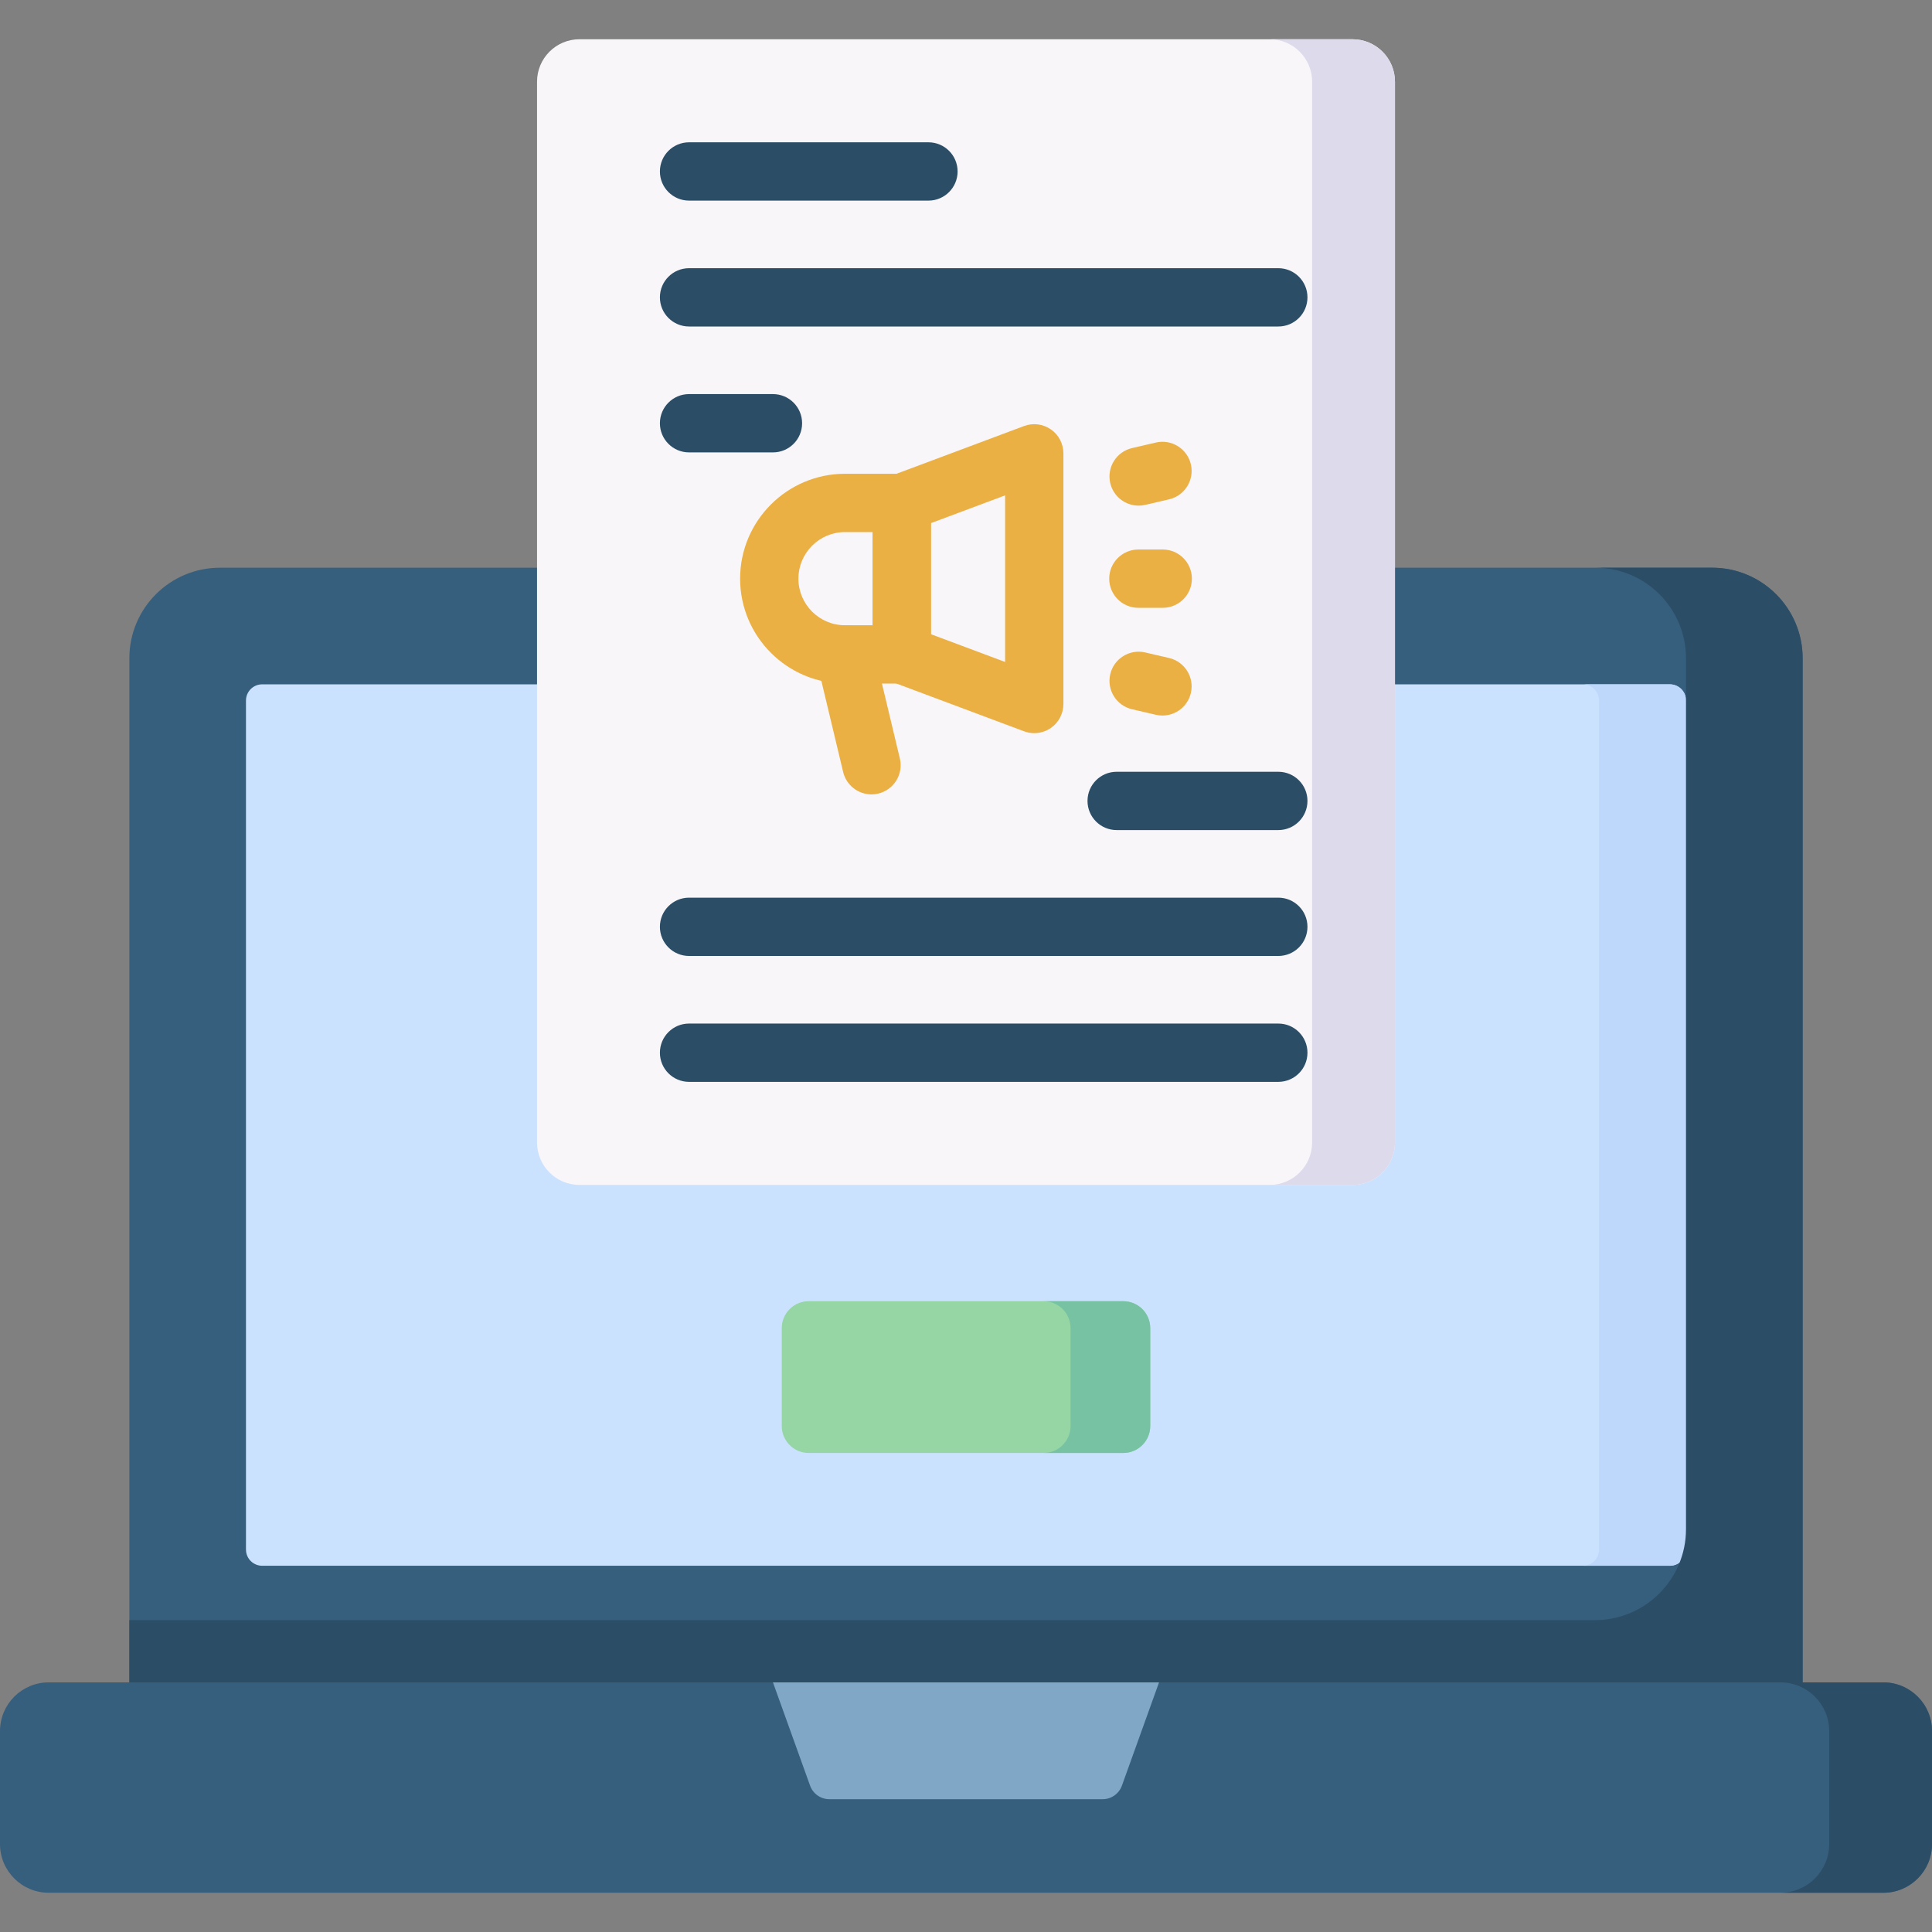 <svg xmlns="http://www.w3.org/2000/svg" id="Capa_1" height="512" viewBox="0 0 512 512" width="512"><rect x="0" y="0" width="512" height="512" fill="#808080" stroke="none"/><g><path d="m499.085 501.599h-486.17c-7.133 0-12.915-5.782-12.915-12.915v-29.922c0-7.133 5.782-12.915 12.915-12.915h486.171c7.133 0 12.915 5.782 12.915 12.915v29.922c-.001 7.133-5.783 12.915-12.916 12.915z" fill="#365e7d"></path><path d="m499.085 445.847h-27.239c7.133 0 12.915 5.782 12.915 12.915v29.922c0 7.133-5.782 12.915-12.915 12.915h27.239c7.133 0 12.915-5.782 12.915-12.915v-29.922c0-7.132-5.782-12.915-12.915-12.915z" fill="#2b4d66"></path><path d="m292.199 476.812h-72.398c-2.296 0-4.345-1.441-5.122-3.601l-9.839-27.364h102.319l-9.839 27.364c-.776 2.16-2.825 3.601-5.121 3.601z" fill="#81a7c6"></path><path d="m477.719 445.847h-443.438v-271.385c0-13.262 10.751-24.012 24.012-24.012h395.414c13.262 0 24.012 10.751 24.012 24.012z" fill="#365e7d"></path><path d="m65.186 410.649v-225.001c0-2.371 1.922-4.293 4.293-4.293h373.043c2.371 0 4.293 1.922 4.293 4.293v225.001c0 2.371-1.922 4.293-4.293 4.293h-373.043c-2.371 0-4.293-1.922-4.293-4.293z" fill="#cbe2ff"></path><path d="m442.522 181.355h-23.05c2.371 0 4.293 1.922 4.293 4.293v225.001c0 2.371-1.922 4.293-4.293 4.293h23.05c2.371 0 4.293-1.922 4.293-4.293v-225.001c0-2.371-1.922-4.293-4.293-4.293z" fill="#bed8fb"></path><path d="m358.423 314.016h-204.846c-6.218 0-11.258-5.04-11.258-11.258v-281.099c0-6.218 5.04-11.258 11.258-11.258h204.846c6.218 0 11.258 5.04 11.258 11.258v281.099c0 6.217-5.04 11.258-11.258 11.258z" fill="#f9f6f9"></path><path d="m358.423 10.401h-21.953c6.218 0 11.258 5.04 11.258 11.258v281.099c0 6.218-5.04 11.258-11.258 11.258h21.953c6.218 0 11.258-5.04 11.258-11.258v-281.099c0-6.218-5.041-11.258-11.258-11.258z" fill="#dddaec"></path><g><g><path d="m238.977 181.151h-15.04c-15.328 0-27.799-12.471-27.799-27.799s12.471-27.799 27.799-27.799h15.04c4.268 0 7.726 3.459 7.726 7.726v40.146c0 4.267-3.459 7.726-7.726 7.726zm-15.041-40.146c-6.808 0-12.346 5.539-12.346 12.347s5.538 12.347 12.346 12.347h7.314v-24.693h-7.314z" fill="#ebb044"></path></g><g><path d="m274.087 194.292c-.912 0-1.829-.161-2.707-.49l-35.112-13.14c-3.018-1.13-5.018-4.014-5.018-7.236v-40.146c0-3.222 2-6.107 5.018-7.236l35.112-13.14c2.375-.888 5.03-.556 7.112.887 2.082 1.444 3.323 3.816 3.323 6.349v66.427c0 2.533-1.241 4.905-3.323 6.349-1.312.908-2.852 1.376-4.405 1.376zm-27.384-26.225 19.659 7.357v-44.144l-19.659 7.357z" fill="#ebb044"></path></g><g><path d="m230.95 210.524c-3.494 0-6.661-2.386-7.509-5.932l-7.02-29.371c-.992-4.15 1.568-8.319 5.719-9.311 4.149-.992 8.319 1.568 9.311 5.718l7.02 29.371c.992 4.15-1.568 8.319-5.719 9.311-.603.145-1.207.214-1.802.214z" fill="#ebb044"></path></g><g><path d="m308.136 161.078h-6.455c-4.268 0-7.726-3.459-7.726-7.726s3.459-7.726 7.726-7.726h6.455c4.268 0 7.726 3.459 7.726 7.726.001 4.267-3.458 7.726-7.726 7.726z" fill="#ebb044"></path></g><g><g><path d="m301.744 133.999c-3.512 0-6.689-2.41-7.519-5.978-.966-4.156 1.621-8.309 5.777-9.275l6.316-1.468c4.157-.966 8.308 1.62 9.276 5.776.966 4.156-1.621 8.309-5.777 9.275l-6.316 1.468c-.589.137-1.177.202-1.757.202z" fill="#ebb044"></path></g><g><path d="m308.074 189.629c-.579 0-1.168-.065-1.757-.202l-6.316-1.468c-4.156-.966-6.742-5.119-5.777-9.275.967-4.156 5.119-6.741 9.276-5.776l6.316 1.468c4.156.966 6.742 5.119 5.777 9.275-.83 3.567-4.007 5.978-7.519 5.978z" fill="#ebb044"></path></g></g></g><g><g><path d="m246.048 53.165h-63.441c-4.268 0-7.726-3.459-7.726-7.726s3.459-7.726 7.726-7.726h63.441c4.268 0 7.726 3.459 7.726 7.726s-3.458 7.726-7.726 7.726z" fill="#2b4d66"></path></g><g><path d="m338.764 86.528h-156.157c-4.268 0-7.726-3.459-7.726-7.726s3.459-7.726 7.726-7.726h156.157c4.268 0 7.726 3.459 7.726 7.726s-3.458 7.726-7.726 7.726z" fill="#2b4d66"></path></g><g><path d="m204.841 119.891h-22.233c-4.268 0-7.726-3.459-7.726-7.726s3.459-7.726 7.726-7.726h22.233c4.268 0 7.726 3.459 7.726 7.726 0 4.266-3.459 7.726-7.726 7.726z" fill="#2b4d66"></path></g><g><path d="m338.764 219.979h-42.837c-4.268 0-7.726-3.459-7.726-7.726s3.459-7.726 7.726-7.726h42.837c4.268 0 7.726 3.459 7.726 7.726s-3.458 7.726-7.726 7.726z" fill="#2b4d66"></path></g><g><path d="m338.764 253.342h-156.157c-4.268 0-7.726-3.459-7.726-7.726s3.459-7.726 7.726-7.726h156.157c4.268 0 7.726 3.459 7.726 7.726s-3.458 7.726-7.726 7.726z" fill="#2b4d66"></path></g><g><path d="m338.764 286.705h-156.157c-4.268 0-7.726-3.459-7.726-7.726s3.459-7.726 7.726-7.726h156.157c4.268 0 7.726 3.459 7.726 7.726s-3.458 7.726-7.726 7.726z" fill="#2b4d66"></path></g></g><path d="m297.682 385.052h-83.364c-3.947 0-7.146-3.199-7.146-7.146v-25.927c0-3.947 3.199-7.146 7.146-7.146h83.364c3.947 0 7.146 3.199 7.146 7.146v25.927c0 3.946-3.199 7.146-7.146 7.146z" fill="#95d6a4"></path><path d="m297.682 344.832h-21.122c3.947 0 7.146 3.199 7.146 7.146v25.927c0 3.947-3.199 7.146-7.146 7.146h21.122c3.947 0 7.146-3.199 7.146-7.146v-25.927c0-3.946-3.199-7.146-7.146-7.146z" fill="#78c2a4"></path><path d="m453.707 150.45h-30.905c13.262 0 24.012 10.751 24.012 24.012v230.737c0 13.345-10.818 24.163-24.163 24.163h-388.37v16.486h443.439v-271.386c-.001-13.262-10.751-24.012-24.013-24.012z" fill="#2b4d66"></path></g></svg>